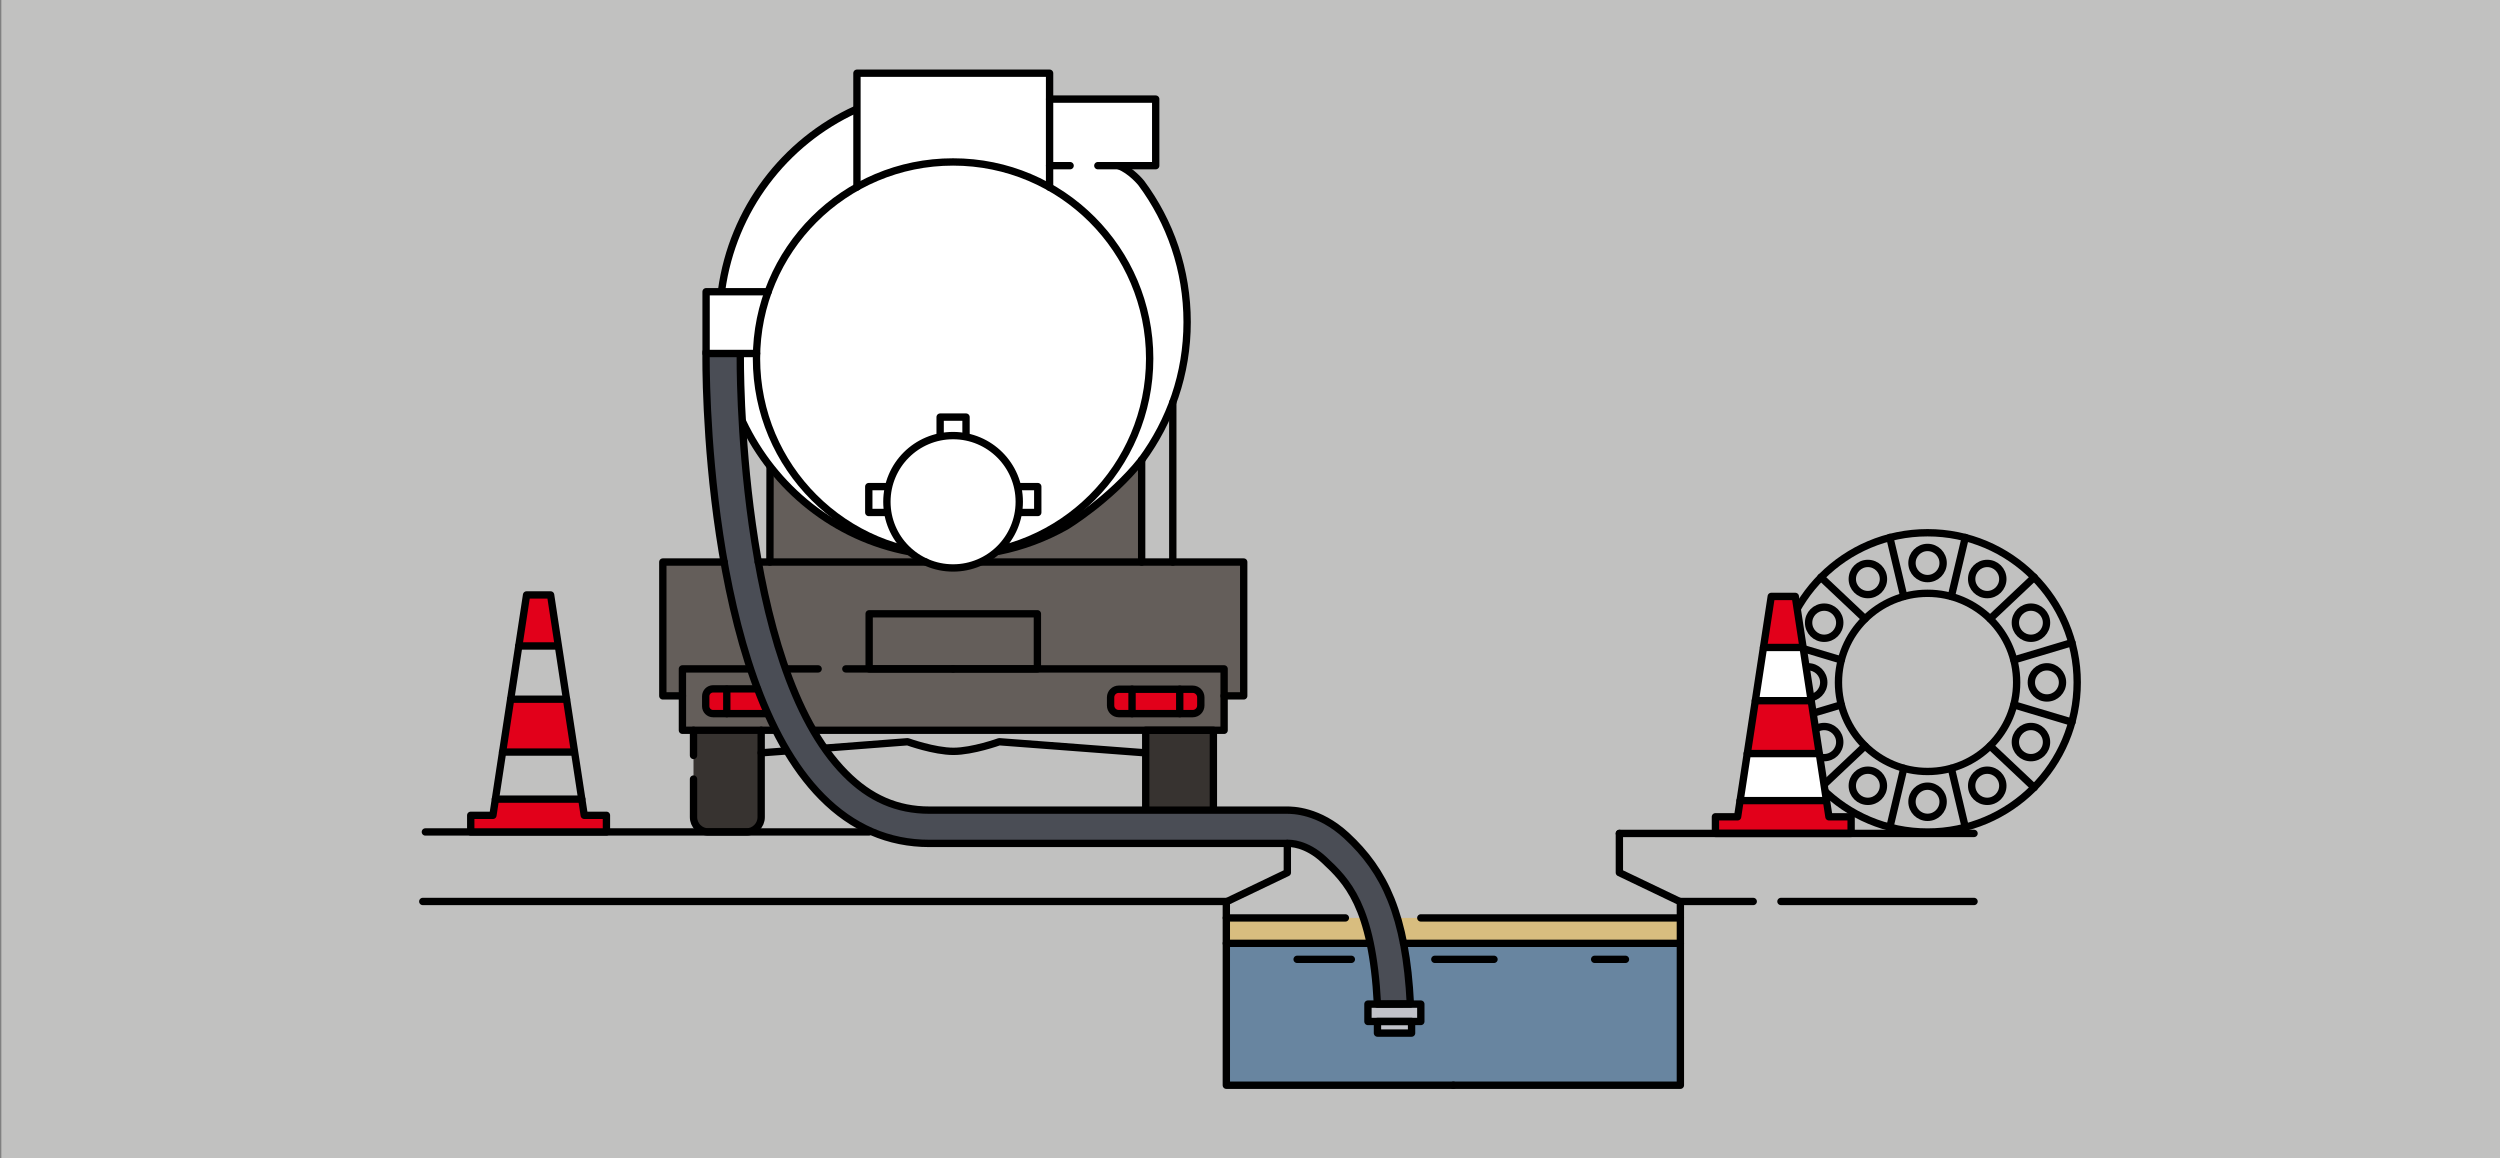 <?xml version="1.0" encoding="utf-8"?>
<!-- Generator: Adobe Illustrator 16.0.0, SVG Export Plug-In . SVG Version: 6.00 Build 0)  -->
<!DOCTYPE svg PUBLIC "-//W3C//DTD SVG 1.1//EN" "http://www.w3.org/Graphics/SVG/1.1/DTD/svg11.dtd">
<svg version="1.1" xmlns="http://www.w3.org/2000/svg" xmlns:xlink="http://www.w3.org/1999/xlink" x="0px" y="0px" width="680px"
	 height="315px" viewBox="0 0 680 315" enable-background="new 0 0 680 315" xml:space="preserve">
<rect x="0" y="0" width="680" height="315" fill="#808080" stroke="none"/>
<g id="Hintergrund">
	<rect x="0.367" opacity="0.6" fill="#EDEDEB" enable-background="new    " width="680" height="315"/>
</g>
<g id="Illus">
	<g>
		<g>
			
				<circle fill="none" stroke="#000000" stroke-width="2" stroke-linecap="round" stroke-linejoin="round" cx="524.296" cy="185.61" r="24.232"/>
			
				<circle fill="none" stroke="#000000" stroke-width="2" stroke-linecap="round" stroke-linejoin="round" cx="524.296" cy="185.61" r="40.704"/>
			
				<circle fill="none" stroke="#000000" stroke-width="2" stroke-linecap="round" stroke-linejoin="round" cx="524.296" cy="153.142" r="4.236"/>
			
				<circle fill="none" stroke="#000000" stroke-width="2" stroke-linecap="round" stroke-linejoin="round" cx="508.062" cy="157.492" r="4.237"/>
			
				<circle fill="none" stroke="#000000" stroke-width="2" stroke-linecap="round" stroke-linejoin="round" cx="496.178" cy="169.376" r="4.236"/>
			
				<circle fill="none" stroke="#000000" stroke-width="2" stroke-linecap="round" stroke-linejoin="round" cx="491.827" cy="185.611" r="4.237"/>
			
				<circle fill="none" stroke="#000000" stroke-width="2" stroke-linecap="round" stroke-linejoin="round" cx="496.178" cy="201.845" r="4.236"/>
			
				<circle fill="none" stroke="#000000" stroke-width="2" stroke-linecap="round" stroke-linejoin="round" cx="508.062" cy="213.729" r="4.237"/>
			
				<circle fill="none" stroke="#000000" stroke-width="2" stroke-linecap="round" stroke-linejoin="round" cx="524.296" cy="218.079" r="4.236"/>
			
				<circle fill="none" stroke="#000000" stroke-width="2" stroke-linecap="round" stroke-linejoin="round" cx="540.53" cy="213.729" r="4.237"/>
			
				<circle fill="none" stroke="#000000" stroke-width="2" stroke-linecap="round" stroke-linejoin="round" cx="552.415" cy="201.845" r="4.237"/>
			
				<circle fill="none" stroke="#000000" stroke-width="2" stroke-linecap="round" stroke-linejoin="round" cx="556.765" cy="185.611" r="4.237"/>
			
				<circle fill="none" stroke="#000000" stroke-width="2" stroke-linecap="round" stroke-linejoin="round" cx="552.415" cy="169.376" r="4.237"/>
			
				<circle fill="none" stroke="#000000" stroke-width="2" stroke-linecap="round" stroke-linejoin="round" cx="540.53" cy="157.492" r="4.237"/>
			<g>
				
					<line fill="none" stroke="#000000" stroke-width="2" stroke-linecap="round" stroke-linejoin="round" x1="530.758" y1="162.222" x2="534.561" y2="146.186"/>
				
					<line fill="none" stroke="#000000" stroke-width="2" stroke-linecap="round" stroke-linejoin="round" x1="517.834" y1="162.222" x2="514.031" y2="146.186"/>
			</g>
			<g>
				
					<line fill="none" stroke="#000000" stroke-width="2" stroke-linecap="round" stroke-linejoin="round" x1="507.271" y1="168.32" x2="495.285" y2="157.009"/>
				
					<line fill="none" stroke="#000000" stroke-width="2" stroke-linecap="round" stroke-linejoin="round" x1="500.81" y1="179.512" x2="485.021" y2="174.787"/>
			</g>
			<g>
				
					<line fill="none" stroke="#000000" stroke-width="2" stroke-linecap="round" stroke-linejoin="round" x1="500.81" y1="191.709" x2="485.021" y2="196.434"/>
				
					<line fill="none" stroke="#000000" stroke-width="2" stroke-linecap="round" stroke-linejoin="round" x1="507.271" y1="202.9" x2="495.285" y2="214.212"/>
			</g>
			<g>
				
					<line fill="none" stroke="#000000" stroke-width="2" stroke-linecap="round" stroke-linejoin="round" x1="517.834" y1="208.999" x2="514.031" y2="225.035"/>
				
					<line fill="none" stroke="#000000" stroke-width="2" stroke-linecap="round" stroke-linejoin="round" x1="530.758" y1="208.999" x2="534.561" y2="225.035"/>
			</g>
			<g>
				
					<line fill="none" stroke="#000000" stroke-width="2" stroke-linecap="round" stroke-linejoin="round" x1="541.32" y1="202.9" x2="553.307" y2="214.212"/>
				
					<line fill="none" stroke="#000000" stroke-width="2" stroke-linecap="round" stroke-linejoin="round" x1="547.782" y1="191.709" x2="563.571" y2="196.434"/>
			</g>
			<g>
				
					<line fill="none" stroke="#000000" stroke-width="2" stroke-linecap="round" stroke-linejoin="round" x1="547.782" y1="179.512" x2="563.571" y2="174.787"/>
				
					<line fill="none" stroke="#000000" stroke-width="2" stroke-linecap="round" stroke-linejoin="round" x1="541.32" y1="168.32" x2="553.307" y2="157.009"/>
			</g>
		</g>
		<polygon fill="#FFFFFF" enable-background="new    " points="479.735,175.63 473.216,218.334 496.943,218.334 490.366,175.63 		
			"/>
		<path fill="#373330" d="M203.638,226.292h-11.599c-1.879,0-3.403-1.523-3.403-3.403v-24.254h18.405v24.254
			C207.041,224.769,205.518,226.292,203.638,226.292z"/>
		<path fill="#373330" d="M326.688,226.292H315.09c-1.88,0-3.403-1.523-3.403-3.403v-24.254h18.404v24.254
			C330.091,224.769,328.567,226.292,326.688,226.292z"/>
		<g>
			<rect x="333.562" y="256.584" fill="#6885A0" width="123.502" height="38.6"/>
			<rect x="372.08" y="273.114" fill="#C1C2C9" width="14.382" height="4.728"/>
			<rect x="374.595" y="276.275" fill="#C1C2C9" width="9.354" height="4.727"/>
			<rect x="332.908" y="249.673" fill="#D8BD7F" width="124.155" height="6.936"/>
			<path fill="#645E5A" d="M333.662,198.635H186.323v-9.354h-5.33v-36.407h28.421l0.041-25.746c0,0,18.743,22.426,36.516,22.426
				c0,0,7.514,4.93,13.972,4.93s12.37-4.526,12.37-4.526s22.8-4.135,38.922-24.841l-0.704,27.758h28.462v36.407h-4.239l-1.091,0.923
				V198.635z"/>
			<path fill="#E2001A" d="M325.004,194.108h-21.305c-0.894,0-1.617-0.724-1.617-1.617v-3.403c0-0.893,0.724-1.617,1.617-1.617
				h21.305c0.894,0,1.617,0.725,1.617,1.617v3.403C326.621,193.385,325.897,194.108,325.004,194.108z"/>
			<path fill="#E2001A" d="M205.689,187.37h-12.184c-0.864,0-1.565,0.701-1.565,1.565v3.608c0,0.864,0.701,1.564,1.565,1.564h14.812
				L205.689,187.37z"/>
			<path fill="#FFFFFF" d="M233.441,19.816v10.961l-1.821-0.386c0,0-32.913,15.31-35.089,48.863h-4.124l-0.1,16.695h9.051
				l1.548,20.416c0,0,13.385,27.247,42.713,33.087c0.008,0.093,7.049,4.93,13.971,4.93s12.371-4.526,12.371-4.526
				s11.128-2.748,16.335-5.729c5.208-2.98,22.24-16.069,26.583-25.247c4.343-9.179,8.374-18.063,8.374-31.379
				c0-19.938-12.472-37.815-12.472-37.815l-5.758-4.727h9.681V26.856H285.84v-7.04H233.441z"/>
			<polygon fill="#E2001A" points="466.596,226.694 503.506,226.694 503.506,222.168 497.472,222.168 496.886,218.334 
				473.216,218.334 472.63,222.168 466.596,222.168 			"/>
			<polygon fill="#E2001A" points="481.782,162.228 479.735,175.63 490.366,175.63 488.319,162.228 			"/>
			<polygon fill="#E2001A" points="477.525,191.114 492.644,191.114 494.756,205.172 475.379,205.172 			"/>
			<path fill="#4A4D55" d="M201.06,96.797c0,0.904-0.503,84.682,28.965,114.351c6.638,6.738,14.08,9.956,22.83,9.956h97.153
				c1.608,0,8.749,0,16.292,6.939c10.201,9.41,16.02,21.28,17.32,44.755l-8.958,0.316c-1.548-25.69-8.534-32.927-14.396-38.434
				c-5.028-4.727-9.554-4.525-9.654-4.525s-0.202,0-0.402,0h-97.354c-11.063,0-20.919-4.224-29.267-12.672
				c-32.083-32.385-31.633-117.813-31.532-121.332"/>
			<polygon fill="none" stroke="#000000" stroke-width="2" stroke-linecap="round" stroke-linejoin="round" points="
				497.472,222.168 488.319,162.228 485.101,162.228 481.782,162.228 472.63,222.168 466.596,222.168 466.596,226.694 
				485.101,226.694 503.506,226.694 503.506,222.168 			"/>
			
				<line fill="none" stroke="#000000" stroke-width="2" stroke-linecap="round" stroke-linejoin="round" x1="479.67" y1="176.106" x2="490.069" y2="176.106"/>
			
				<line fill="none" stroke="#000000" stroke-width="2" stroke-linecap="round" stroke-linejoin="round" x1="477.458" y1="190.589" x2="492.644" y2="190.589"/>
			
				<line fill="none" stroke="#000000" stroke-width="2" stroke-linecap="round" stroke-linejoin="round" x1="475.245" y1="204.971" x2="494.756" y2="204.971"/>
			
				<line fill="none" stroke="#000000" stroke-width="2" stroke-linecap="round" stroke-linejoin="round" x1="440.47" y1="226.694" x2="536.939" y2="226.694"/>
			
				<line fill="none" stroke="#000000" stroke-width="2" stroke-linecap="round" stroke-linejoin="round" x1="115.704" y1="226.292" x2="236.308" y2="226.292"/>
			<path fill="none" stroke="#000000" stroke-width="2" stroke-linecap="round" stroke-linejoin="round" d="M196.279,78.953
				c3.018-21.925,17.098-40.329,36.508-49.18"/>
			<path fill="none" stroke="#000000" stroke-width="2" stroke-linecap="round" stroke-linejoin="round" d="M247.27,150.059
				c-20.215-3.822-36.703-17.299-45.252-35.302"/>
			<path fill="none" stroke="#000000" stroke-width="2" stroke-linecap="round" stroke-linejoin="round" d="M271.608,149.957
				c6.537-1.307,12.672-3.62,18.404-6.839c0,0,11.964-7.241,20.518-18.002"/>
			<path fill="none" stroke="#000000" stroke-width="2" stroke-linecap="round" stroke-linejoin="round" d="M310.53,125.116
				c7.744-10.561,12.37-23.333,12.37-37.514s-4.626-27.255-12.471-37.815c0,0-2.746-3.45-6.185-4.727"/>
			
				<line fill="none" stroke="#000000" stroke-width="2" stroke-linecap="round" stroke-linejoin="round" x1="230.072" y1="181.939" x2="259.238" y2="181.939"/>
			
				<line fill="none" stroke="#000000" stroke-width="2" stroke-linecap="round" stroke-linejoin="round" x1="213.98" y1="181.939" x2="222.529" y2="181.939"/>
			<polyline fill="none" stroke="#000000" stroke-width="2" stroke-linecap="round" stroke-linejoin="round" points="
				185.619,189.281 185.619,181.939 203.923,181.939 			"/>
			<path fill="none" stroke="#000000" stroke-width="2" stroke-linecap="round" stroke-linejoin="round" d="M208.65,194.108h-14.684
				c-1.106,0-2.012-0.905-2.012-2.011v-2.716c0-1.106,0.905-2.012,2.012-2.012h12.068"/>
			
				<line fill="none" stroke="#000000" stroke-width="2" stroke-linecap="round" stroke-linejoin="round" x1="197.688" y1="187.471" x2="197.688" y2="194.108"/>
			<polyline fill="none" stroke="#000000" stroke-width="2" stroke-linecap="round" stroke-linejoin="round" points="285.487,50.93 
				285.487,19.917 259.238,19.917 233.089,19.917 233.089,50.872 			"/>
			<polyline fill="none" stroke="#000000" stroke-width="2" stroke-linecap="round" stroke-linejoin="round" points="
				208.933,79.355 196.179,79.355 192.056,79.355 192.056,96.151 205.783,96.151 			"/>
			<path fill="none" stroke="#000000" stroke-width="2" stroke-linecap="round" stroke-linejoin="round" d="M207.041,198.635v23.634
				c0,2.213-1.811,4.023-4.022,4.023h-10.359c-2.213,0-4.023-1.811-4.023-4.023V211.91"/>
			<polyline fill="none" stroke="#000000" stroke-width="2" stroke-linecap="round" stroke-linejoin="round" points="
				311.637,219.755 311.637,198.635 330.041,198.635 330.041,219.755 			"/>
			<polyline fill="none" stroke="#000000" stroke-width="2" stroke-linecap="round" stroke-linejoin="round" points="
				221.523,198.635 259.238,198.635 332.958,198.635 332.958,189.281 338.288,189.281 338.288,152.874 310.53,152.874 
				310.53,125.116 			"/>
			<polyline fill="none" stroke="#000000" stroke-width="2" stroke-linecap="round" stroke-linejoin="round" points="
				196.983,152.874 180.289,152.874 180.289,189.281 185.619,189.281 185.619,198.635 210.662,198.635 			"/>
			<polyline fill="none" stroke="#000000" stroke-width="2" stroke-linecap="round" stroke-linejoin="round" points="
				209.455,127.128 209.414,152.874 206.236,152.874 			"/>
			<polyline fill="none" stroke="#000000" stroke-width="2" stroke-linecap="round" stroke-linejoin="round" points="
				332.958,189.281 332.958,181.939 259.238,181.939 			"/>
			<path fill="none" stroke="#000000" stroke-width="2" stroke-linecap="round" stroke-linejoin="round" d="M324.409,194.108
				h-20.114c-1.223,0-2.213-0.99-2.213-2.212v-2.213c0-1.222,0.99-2.213,2.213-2.213h20.114c1.222,0,2.212,0.991,2.212,2.213v2.213
				C326.621,193.118,325.631,194.108,324.409,194.108z"/>
			<g>
				
					<line fill="none" stroke="#000000" stroke-width="2" stroke-linecap="round" stroke-linejoin="round" x1="320.889" y1="187.471" x2="320.889" y2="194.108"/>
				
					<line fill="none" stroke="#000000" stroke-width="2" stroke-linecap="round" stroke-linejoin="round" x1="307.915" y1="187.471" x2="307.915" y2="194.108"/>
			</g>
			
				<line fill="none" stroke="#000000" stroke-width="2" stroke-linecap="round" stroke-linejoin="round" x1="213.779" y1="204.267" x2="207.041" y2="204.77"/>
			<path fill="none" stroke="#000000" stroke-width="2" stroke-linecap="round" stroke-linejoin="round" d="M311.536,204.77
				l-39.727-3.018c0,0-7.241,2.615-12.471,2.615c-5.23,0-12.471-2.615-12.471-2.615l-22.127,1.71"/>
			<path fill="none" stroke="#000000" stroke-width="2" stroke-linecap="round" stroke-linejoin="round" stroke-miterlimit="10" d="
				M201.356,96.406c0,0.905-0.853,84.326,28.615,113.995c6.638,6.738,14.08,9.957,22.83,9.957h97.152c1.609,0,8.75,0,16.293,6.939
				c10.347,9.544,16.185,21.62,17.373,45.769l-8.958,0.048c-1.368-26.903-8.479-33.569-14.449-39.179
				c-5.028-4.727-9.555-4.525-9.655-4.525s-0.201,0-0.402,0h-97.354c-11.063,0-20.919-4.225-29.267-12.673
				c-32.083-32.384-31.58-117.46-31.479-120.979"/>
			
				<rect x="372.08" y="273.114" fill="none" stroke="#000000" stroke-width="2" stroke-linecap="round" stroke-linejoin="round" width="14.382" height="4.728"/>
			<polyline fill="none" stroke="#000000" stroke-width="2" stroke-linecap="round" stroke-linejoin="round" points="
				350.155,229.41 350.155,237.354 333.562,245.3 333.562,295.184 395.313,295.184 			"/>
			<polyline fill="none" stroke="#000000" stroke-width="2" stroke-linecap="round" stroke-linejoin="round" points="
				440.47,226.694 440.47,237.354 457.063,245.3 457.063,295.184 395.313,295.184 			"/>
			<polyline fill="none" stroke="#000000" stroke-width="2" stroke-linecap="round" stroke-linejoin="round" points="
				298.612,45.061 314.352,45.061 314.352,26.957 285.487,26.957 			"/>
			
				<line fill="none" stroke="#000000" stroke-width="2" stroke-linecap="round" stroke-linejoin="round" x1="285.487" y1="45.061" x2="291.069" y2="45.061"/>
			
				<rect x="236.408" y="166.954" fill="none" stroke="#000000" stroke-width="2" stroke-linecap="round" stroke-linejoin="round" width="45.761" height="14.985"/>
			
				<line fill="none" stroke="#000000" stroke-width="2" stroke-linecap="round" stroke-linejoin="round" x1="484.42" y1="245.199" x2="536.939" y2="245.199"/>
			
				<line fill="none" stroke="#000000" stroke-width="2" stroke-linecap="round" stroke-linejoin="round" x1="457.063" y1="245.199" x2="476.877" y2="245.199"/>
			
				<line fill="none" stroke="#000000" stroke-width="2" stroke-linecap="round" stroke-linejoin="round" x1="115" y1="245.199" x2="333.562" y2="245.199"/>
			
				<line fill="none" stroke="#000000" stroke-width="2" stroke-linecap="round" stroke-linejoin="round" x1="188.636" y1="198.635" x2="188.636" y2="205.474"/>
			
				<line fill="none" stroke="#000000" stroke-width="2" stroke-linecap="round" stroke-linejoin="round" x1="473.303" y1="217.761" x2="496.796" y2="217.761"/>
			<g>
				<polygon fill="#E2001A" points="128.04,226.292 164.95,226.292 164.95,221.767 158.916,221.767 158.331,217.932 134.66,217.932 
					134.075,221.767 128.04,221.767 				"/>
				<polygon fill="#E2001A" points="143.227,161.825 141.181,175.228 151.811,175.228 149.764,161.825 				"/>
				<polygon fill="#E2001A" points="138.97,190.712 154.089,190.712 156.2,204.77 136.823,204.77 				"/>
				<polygon fill="none" stroke="#000000" stroke-width="2" stroke-linecap="round" stroke-linejoin="round" points="
					158.916,221.767 149.764,161.825 146.546,161.825 143.227,161.825 134.075,221.767 128.04,221.767 128.04,226.292 
					146.546,226.292 164.95,226.292 164.95,221.767 				"/>
				
					<line fill="none" stroke="#000000" stroke-width="2" stroke-linecap="round" stroke-linejoin="round" x1="141.115" y1="175.704" x2="151.514" y2="175.704"/>
				
					<line fill="none" stroke="#000000" stroke-width="2" stroke-linecap="round" stroke-linejoin="round" x1="138.902" y1="190.187" x2="154.089" y2="190.187"/>
				
					<line fill="none" stroke="#000000" stroke-width="2" stroke-linecap="round" stroke-linejoin="round" x1="136.689" y1="204.568" x2="156.201" y2="204.568"/>
				
					<line fill="none" stroke="#000000" stroke-width="2" stroke-linecap="round" stroke-linejoin="round" x1="134.748" y1="217.359" x2="158.24" y2="217.359"/>
			</g>
			
				<line fill="none" stroke="#000000" stroke-width="2" stroke-linecap="round" stroke-linejoin="round" x1="333.562" y1="256.584" x2="372.08" y2="256.584"/>
			
				<line fill="none" stroke="#000000" stroke-width="2" stroke-linecap="round" stroke-linejoin="round" x1="381.767" y1="256.584" x2="457.063" y2="256.584"/>
			
				<rect x="374.67" y="277.842" fill="none" stroke="#000000" stroke-width="2" stroke-linecap="round" stroke-linejoin="round" width="9.278" height="3.16"/>
			
				<line fill="none" stroke="#000000" stroke-width="2" stroke-linecap="round" stroke-linejoin="round" x1="333.562" y1="249.673" x2="365.942" y2="249.673"/>
			
				<line fill="none" stroke="#000000" stroke-width="2" stroke-linecap="round" stroke-linejoin="round" x1="386.462" y1="249.673" x2="457.063" y2="249.673"/>
			
				<line fill="none" stroke="#000000" stroke-width="2" stroke-linecap="round" stroke-linejoin="round" x1="390.274" y1="260.939" x2="406.366" y2="260.939"/>
			
				<line fill="none" stroke="#000000" stroke-width="2" stroke-linecap="round" stroke-linejoin="round" x1="367.564" y1="260.939" x2="352.82" y2="260.939"/>
			
				<line fill="none" stroke="#000000" stroke-width="2" stroke-linecap="round" stroke-linejoin="round" x1="433.748" y1="260.939" x2="442.125" y2="260.939"/>
			
				<circle fill="none" stroke="#000000" stroke-width="2" stroke-linecap="round" stroke-linejoin="round" cx="259.238" cy="97.523" r="53.473"/>
			
				<circle fill="#FFFFFF" stroke="#000000" stroke-width="2" stroke-linecap="round" stroke-linejoin="round" cx="259.238" cy="136.481" r="18.002"/>
			<polyline fill="none" stroke="#000000" stroke-width="2" stroke-linecap="round" stroke-linejoin="round" points="
				262.758,118.479 262.758,113.449 255.718,113.449 255.718,118.479 			"/>
			<g>
				<polyline fill="none" stroke="#000000" stroke-width="2" stroke-linecap="round" stroke-linejoin="round" points="
					241.336,132.357 236.308,132.357 236.308,139.397 241.336,139.397 				"/>
				<polyline fill="none" stroke="#000000" stroke-width="2" stroke-linecap="round" stroke-linejoin="round" points="
					277.24,139.397 282.27,139.397 282.27,132.357 277.24,132.357 				"/>
			</g>
			
				<line fill="none" stroke="#000000" stroke-width="2" stroke-linecap="round" stroke-linejoin="round" x1="318.999" y1="109.459" x2="318.999" y2="152.874"/>
		</g>
		
			<line fill="none" stroke="#000000" stroke-width="2" stroke-linecap="round" stroke-linejoin="round" x1="209.414" y1="152.874" x2="251.801" y2="152.874"/>
		
			<line fill="none" stroke="#000000" stroke-width="2" stroke-linecap="round" stroke-linejoin="round" x1="310.53" y1="152.874" x2="267.11" y2="152.874"/>
	</g>
</g>
</svg>
